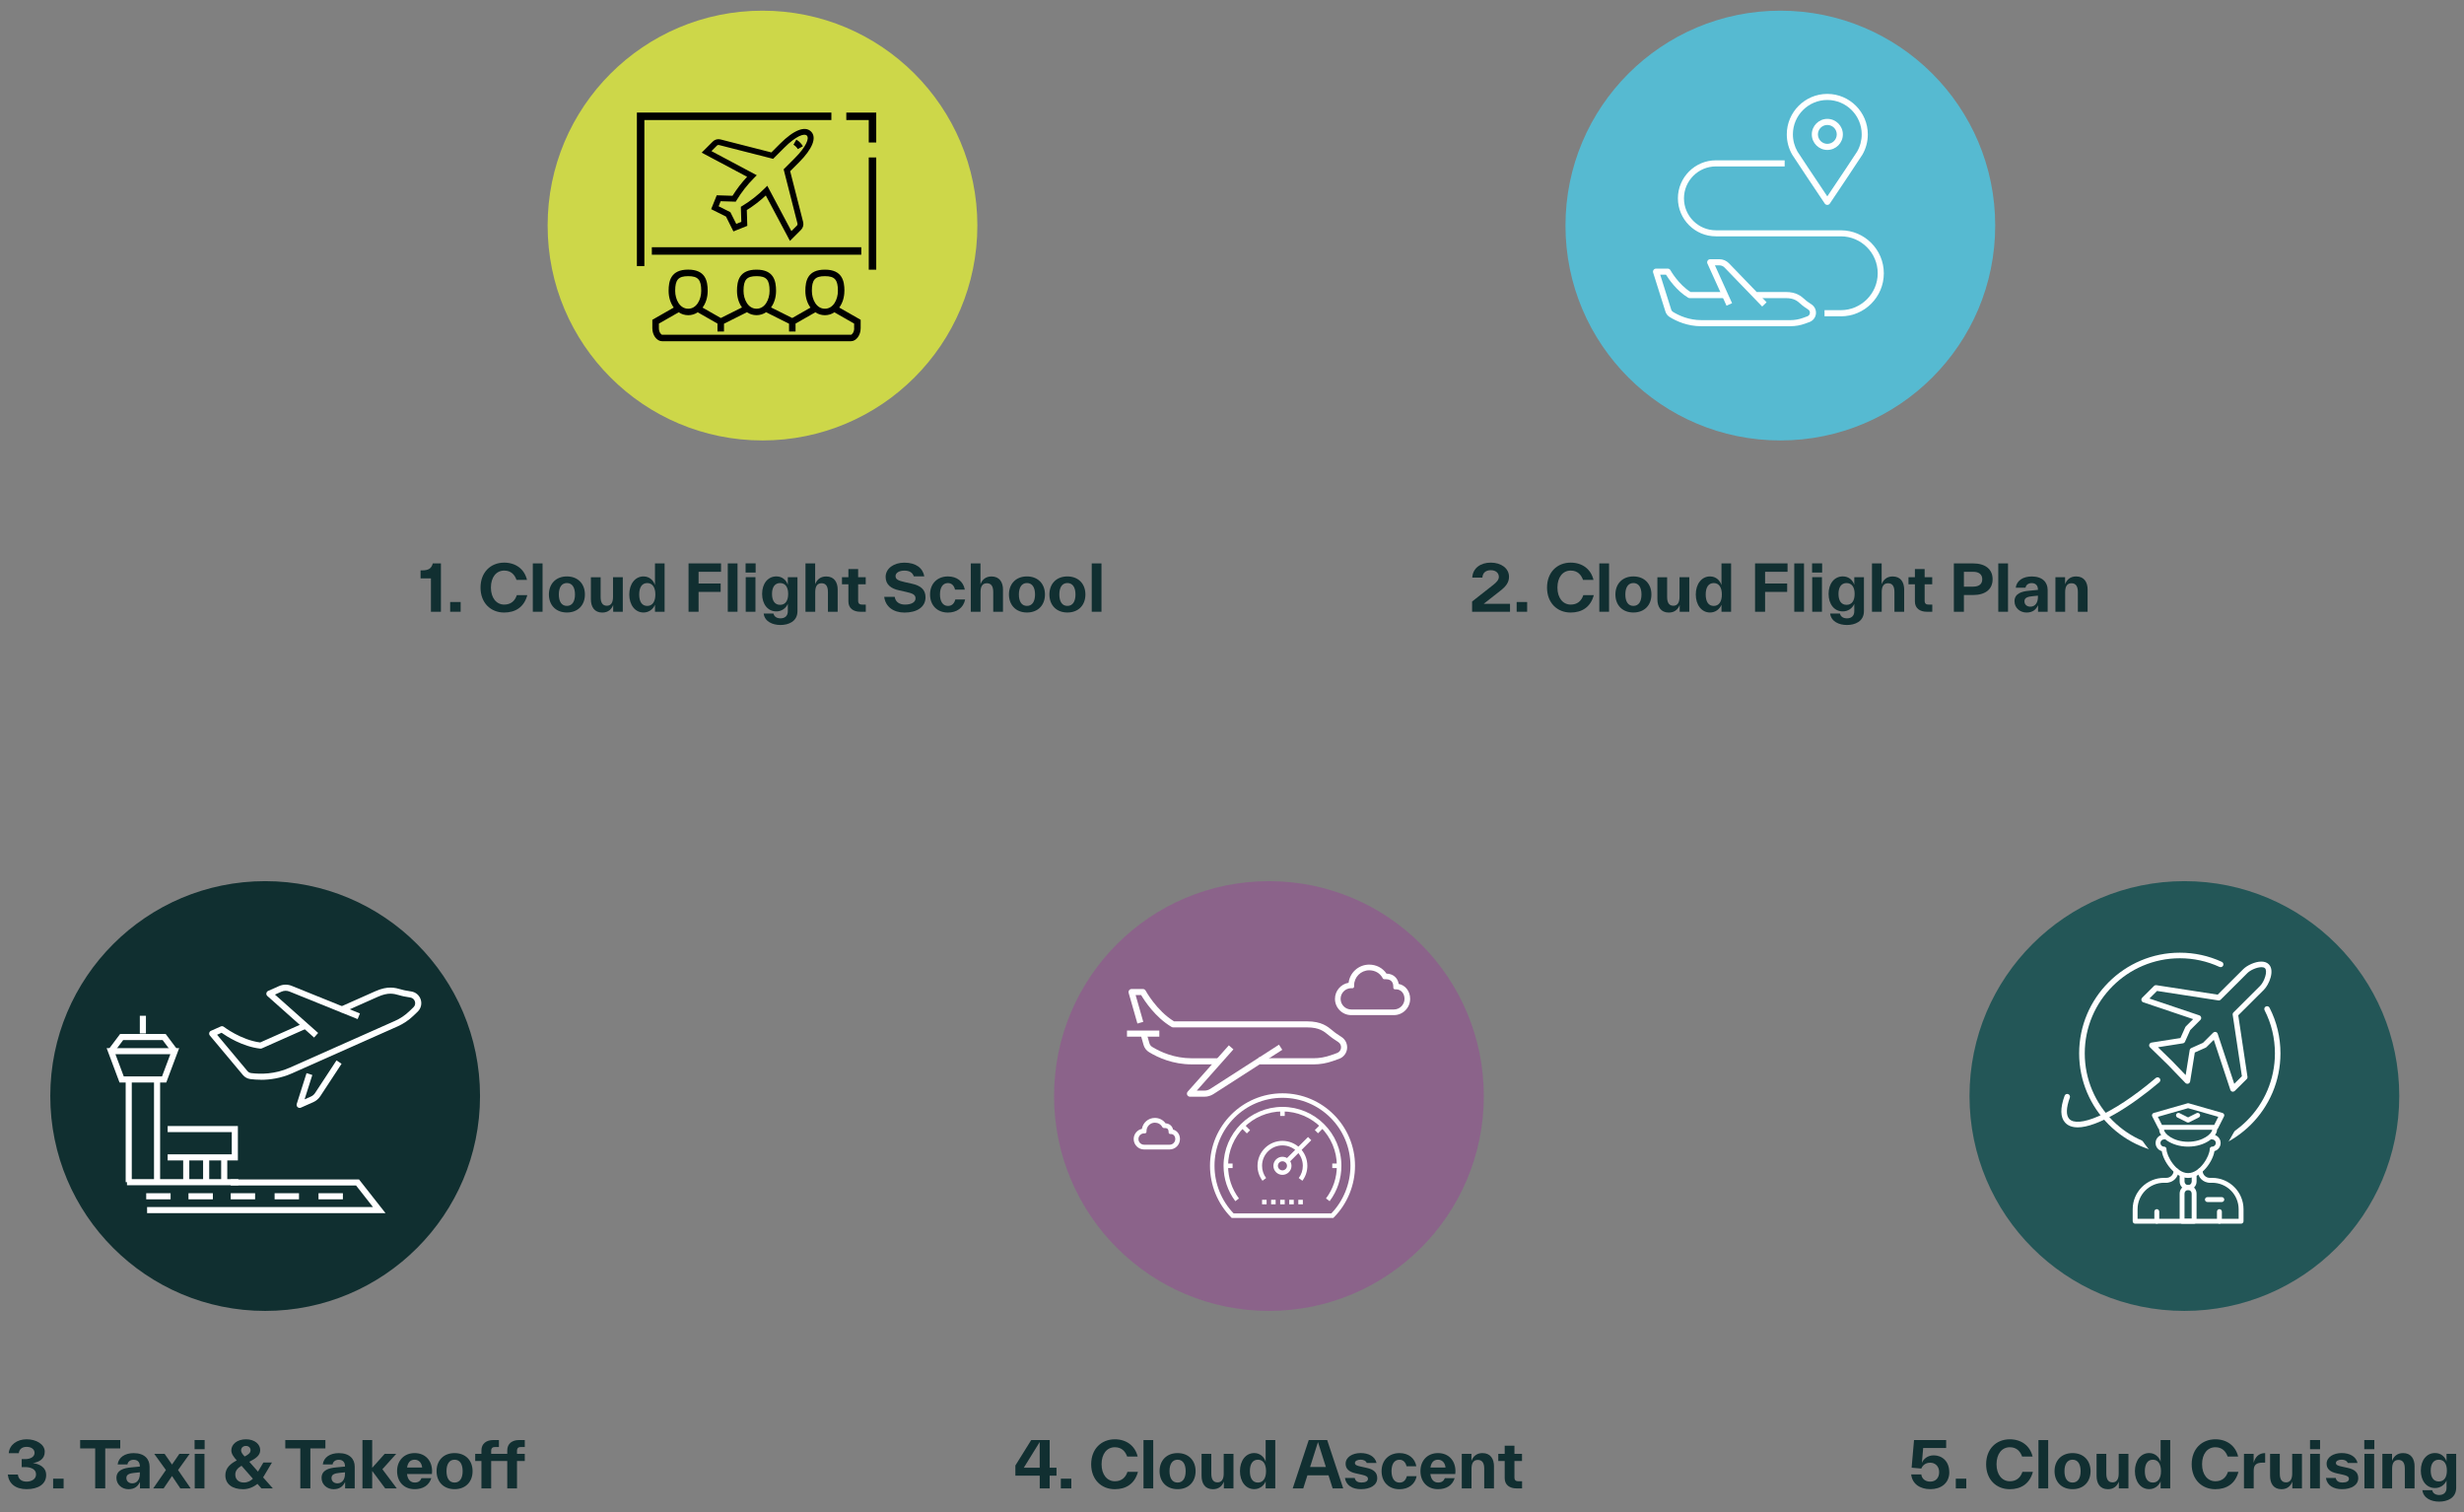 <?xml version="1.0" encoding="UTF-8"?><svg id="Layer_1" xmlns="http://www.w3.org/2000/svg" viewBox="0 0 787 483"><rect x="0" y="0" width="787" height="483" fill="#808080" stroke="none"/><defs><style>.cls-1,.cls-2,.cls-3,.cls-4,.cls-5,.cls-6,.cls-7,.cls-8{stroke-width:0px;}.cls-2{fill:#235657;}.cls-3{fill:#8b638a;}.cls-4{fill:#56bad1;}.cls-5{fill:#fff;}.cls-6{fill:#102f30;}.cls-7{fill:#112f31;}.cls-8{fill:#cdd749;}</style></defs><path class="cls-7" d="m622.61,470.16c0,3.6-2.72,5.45-6.06,5.45s-5.81-1.73-6.12-4.71h3.23c.16,1.34,1.22,2.3,2.85,2.3s2.85-1.06,2.85-3.03-1.36-3.01-2.85-3.01c-1.38,0-2.38.73-2.85,1.87l-3.09-.28.77-8.82h10.26v2.54h-7.34l-.41,4.74c.49-1.22,1.81-2.4,3.78-2.4,2.62,0,4.96,1.85,4.96,5.36Z"/><path class="cls-7" d="m624.68,475.37v-3.11h3.35v3.11h-3.35Z"/><path class="cls-7" d="m634.37,467.65c0-4.9,3.25-7.97,7.56-7.97,3.66,0,6.46,2.05,7.28,5.51h-3.35c-.59-1.67-1.77-2.97-3.92-2.97-2.56,0-4.25,2.13-4.25,5.43s1.75,5.43,4.25,5.43c2.03,0,3.39-1.08,4.02-3.01h3.35c-1.02,3.82-3.8,5.55-7.4,5.55-4.27,0-7.54-3.05-7.54-7.97Z"/><path class="cls-7" d="m651.08,475.37v-15.44h3.11v15.44h-3.11Z"/><path class="cls-7" d="m656.22,469.86c0-3.39,2.21-5.77,5.75-5.77s5.75,2.38,5.75,5.77-2.21,5.75-5.75,5.75-5.75-2.38-5.75-5.75Zm8.33,0c0-2.26-.89-3.66-2.58-3.66s-2.58,1.4-2.58,3.66.89,3.64,2.58,3.64,2.58-1.4,2.58-3.64Z"/><path class="cls-7" d="m676.71,464.33h3.11v11.04h-3.07v-2.17c-.51,1.32-1.54,2.42-3.47,2.42-2.56,0-3.64-1.85-3.64-4.29v-6.99h3.11v6.32c0,1.91.71,2.78,1.99,2.78s1.97-.93,1.97-2.82v-6.28Z"/><path class="cls-7" d="m690.1,459.92h3.07v15.44h-3.07v-2.24c-.59,1.44-1.95,2.48-3.66,2.48-2.72,0-4.55-2.44-4.55-5.75s1.83-5.77,4.55-5.77c1.95,0,3.19,1.32,3.66,2.76v-6.93Zm.12,9.94c0-2.26-.91-3.66-2.6-3.66s-2.56,1.4-2.56,3.66.87,3.64,2.56,3.64,2.6-1.4,2.6-3.64Z"/><path class="cls-7" d="m700.02,467.65c0-4.9,3.25-7.97,7.56-7.97,3.66,0,6.46,2.05,7.28,5.51h-3.35c-.59-1.67-1.77-2.97-3.92-2.97-2.56,0-4.25,2.13-4.25,5.43s1.75,5.43,4.25,5.43c2.03,0,3.39-1.08,4.02-3.01h3.35c-1.02,3.82-3.8,5.55-7.4,5.55-4.27,0-7.54-3.05-7.54-7.97Z"/><path class="cls-7" d="m719.81,467.22c.43-1.73,1.54-3.13,3.68-3.13v3.05h-.79c-1.93,0-2.87.65-2.87,2.52v5.71h-3.11v-11.04h3.09v2.89Z"/><path class="cls-7" d="m732.13,464.33h3.11v11.04h-3.07v-2.17c-.51,1.32-1.54,2.42-3.47,2.42-2.56,0-3.64-1.85-3.64-4.29v-6.99h3.11v6.32c0,1.91.71,2.78,1.99,2.78s1.97-.93,1.97-2.82v-6.28Z"/><path class="cls-7" d="m737.82,462.85v-2.93h3.21v2.93h-3.21Zm.04,12.52v-11.04h3.11v11.04h-3.11Z"/><path class="cls-7" d="m742.9,472.03h3.13c.22,1.12,1.16,1.46,2.13,1.46,1.36,0,2.09-.45,2.09-1.16,0-.67-.45-1-1.95-1.34l-1.95-.43c-2.09-.45-3.23-1.42-3.23-3.07,0-2.09,2.15-3.41,4.8-3.41,2.5,0,4.59,1.04,5.08,3.17h-3.13c-.24-.69-1.04-1.06-1.93-1.06-1,0-1.85.37-1.85,1.06,0,.63.63.87,1.77,1.12l1.95.43c2.32.51,3.41,1.5,3.41,3.29,0,2.26-2.24,3.52-5.18,3.52-2.72,0-4.76-1.16-5.14-3.58Z"/><path class="cls-7" d="m755.15,462.85v-2.93h3.21v2.93h-3.21Zm.04,12.52v-11.04h3.11v11.04h-3.11Z"/><path class="cls-7" d="m771.21,468.38v6.99h-3.11v-6.32c0-1.91-.73-2.78-2.03-2.78s-2.03.87-2.03,2.82v6.28h-3.11v-11.04h3.09v2.26c.51-1.38,1.58-2.5,3.52-2.5,2.58,0,3.68,1.85,3.68,4.29Z"/><path class="cls-7" d="m781.41,464.33h3.09v10.83c0,3.33-2.87,4.43-5.43,4.43s-5.06-1.12-5.36-3.66h3.13c.22,1.04,1.14,1.54,2.24,1.54,1.32,0,2.34-.71,2.34-2.26v-2.36c-.61,1.38-1.95,2.4-3.66,2.4-2.72,0-4.55-2.28-4.55-5.59s1.85-5.59,4.55-5.59c1.95,0,3.17,1.24,3.66,2.68v-2.44Zm.12,5.34c0-2.17-.91-3.47-2.58-3.47s-2.58,1.3-2.58,3.47.89,3.48,2.58,3.48,2.58-1.3,2.58-3.48Z"/><circle class="cls-2" cx="697.69" cy="350.05" r="68.63"/><path class="cls-5" d="m696.23,368.57c-17.73,0-32.15-14.42-32.15-32.15s14.42-32.15,32.15-32.15c4.68,0,9.19.98,13.41,2.92.45.2.64.73.44,1.18-.2.45-.73.64-1.18.44-3.98-1.83-8.24-2.76-12.66-2.76-16.75,0-30.37,13.62-30.37,30.37s13.63,30.37,30.37,30.37,30.37-13.63,30.37-30.37c0-4.85-1.11-9.48-3.3-13.77-.22-.44-.05-.97.39-1.19.44-.23.97-.05,1.19.39,2.32,4.54,3.49,9.45,3.49,14.58,0,17.73-14.42,32.15-32.15,32.15Z"/><path class="cls-5" d="m663.58,360.05c-1.67,0-3.03-.47-3.98-1.51-1.55-1.71-1.61-4.6-.17-8.58.17-.46.68-.7,1.14-.53.46.17.7.68.53,1.14-1.18,3.27-1.25,5.62-.18,6.79,2.57,2.84,13.13-.78,27.63-13.07.37-.32.93-.27,1.25.1.32.37.27.93-.1,1.25-9.28,7.87-19.87,14.42-26.12,14.42Z"/><path class="cls-5" d="m713.22,348.68c-.07,0-.14,0-.21-.02-.3-.07-.54-.29-.64-.58l-5.29-15.98-2.34,2.33c-.08.08-.17.14-.26.18l-3.46,1.54-1.49,9.24c-.05.33-.29.61-.61.71-.32.1-.67.01-.91-.23l-5.53-5.73-5.78-5.64c-.24-.23-.33-.59-.22-.91.1-.32.38-.55.71-.61l9.24-1.45,1.54-3.44c.04-.1.11-.19.18-.27l2.34-2.33-15.93-5.37c-.29-.1-.51-.34-.58-.64s.02-.61.24-.83l3.77-3.75c.2-.2.49-.29.76-.25l19.58,3.02,8.2-8.17c1.16-1.15,3.68-2.39,5.73-2.39h.02c1,0,1.82.3,2.38.87,0,0,0,0,0,0,1.98,2.01.09,6.46-1.55,8.12l-8.21,8.17,2.94,19.62c.04.28-.05.56-.25.76l-3.78,3.75c-.17.17-.39.26-.63.26Zm-5.74-19.12c.07,0,.14,0,.21.02.3.07.54.29.64.59l5.29,15.98,2.44-2.42-2.94-19.62c-.04-.28.05-.56.25-.76l8.52-8.49c1.37-1.38,2.46-4.7,1.55-5.62-.28-.29-.83-.36-1.14-.34-1.53,0-3.59.98-4.48,1.87l-8.52,8.49c-.2.2-.48.29-.76.25l-19.58-3.02-2.43,2.42,15.93,5.37c.29.1.51.34.58.64.07.3-.02.61-.24.83l-3.24,3.23-1.67,3.73c-.12.27-.38.47-.67.51l-7.96,1.25,4.53,4.42,4.31,4.47,1.28-7.96c.05-.3.24-.55.51-.67l3.74-1.67,3.24-3.23c.17-.17.39-.26.63-.26Z"/><path class="cls-2" d="m690.69,370.81c-4.49-1.99-11.72-13.66-9.31-15.26,2.41-1.6,36.91-2.41,36.91-2.41l-8.38,14.83-19.23,2.84Z"/><path class="cls-5" d="m688.88,390.82c-.43,0-.78-.35-.78-.78v-3.08c0-.43.35-.78.78-.78s.78.35.78.78v3.08c0,.43-.35.78-.78.78Z"/><path class="cls-5" d="m708.88,390.82c-.43,0-.78-.35-.78-.78v-3.08c0-.43.35-.78.78-.78s.78.35.78.78v3.08c0,.43-.35.78-.78.78Z"/><path class="cls-5" d="m698.88,376.21c-4.32,0-7.94-5.31-8.41-8.56-1.14-.32-1.98-1.36-1.98-2.6,0-1.49,1.21-2.7,2.7-2.7.43,0,.78.35.78.78s-.35.78-.78.78c-.63,0-1.15.51-1.15,1.15s.51,1.15,1.15,1.15c.43,0,.78.35.78.78,0,2.17,3.07,7.68,6.91,7.68s6.91-5.52,6.91-7.68c0-.43.35-.78.78-.78.63,0,1.15-.51,1.15-1.15s-.51-1.15-1.15-1.15c-.43,0-.78-.35-.78-.78s.35-.78.78-.78c1.49,0,2.7,1.21,2.7,2.7,0,1.24-.84,2.28-1.98,2.6-.47,3.25-4.1,8.56-8.41,8.56Z"/><path class="cls-5" d="m698.88,380.05c-1.49,0-2.7-1.21-2.7-2.7v-1.92c0-.43.35-.78.78-.78s.78.35.78.78v1.92c0,.63.51,1.15,1.15,1.15s1.14-.51,1.14-1.15v-1.92c0-.43.35-.78.78-.78s.78.35.78.78v1.92c0,1.49-1.21,2.7-2.7,2.7Z"/><path class="cls-5" d="m700.8,390.82h-3.84c-.43,0-.78-.35-.78-.78v-8.84c0-1.49,1.21-2.7,2.7-2.7s2.7,1.21,2.7,2.7v8.84c0,.43-.35.78-.78.78Zm-3.07-1.55h2.29v-8.07c0-.63-.51-1.14-1.14-1.14s-1.15.51-1.15,1.14v8.07Z"/><path class="cls-5" d="m715.8,390.82h-33.84c-.43,0-.78-.35-.78-.78v-3.84c0-5.52,4.49-10.01,10.01-10.01h.77s0,0,0,0c.43,0,.78.35.78.78,0,.43-.35.78-.78.78h-.77c-4.66,0-8.45,3.79-8.45,8.45v3.07h32.28v-3.07c0-4.66-3.79-8.45-8.45-8.45h-.77c-.43,0-.78-.35-.78-.78s.35-.78.78-.78h.77c5.52,0,10.01,4.49,10.01,10.01v3.84c0,.43-.35.78-.78.78Z"/><path class="cls-5" d="m691.96,377.74c-.43,0-.78-.35-.78-.78s.35-.78.78-.78c1.27,0,2.3-1.03,2.3-2.3,0-.43.35-.78.78-.78s.78.35.78.78c0,2.12-1.73,3.85-3.85,3.85Z"/><path class="cls-5" d="m705.8,377.74c-2.12,0-3.85-1.73-3.85-3.85,0-.43.35-.78.78-.78s.78.35.78.78c0,1.27,1.03,2.3,2.3,2.3.43,0,.78.35.78.78s-.35.78-.78.78Z"/><path class="cls-5" d="m707.7,360.82h-17.63c-.29,0-.56-.16-.69-.42l-1.96-3.84c-.11-.21-.11-.45-.02-.66.09-.21.28-.37.5-.44l10.77-3.08c.14-.04.29-.04.43,0l10.77,3.08c.22.06.41.22.5.44.09.21.09.46-.02.66l-1.94,3.84c-.13.26-.4.43-.69.43Zm-17.16-1.55h16.68l1.3-2.58-9.65-2.76-9.65,2.76,1.31,2.58Z"/><path class="cls-5" d="m698.88,366.21c-5.55,0-9.24-3.25-9.24-5.39,0-.43.35-.78.78-.78s.78.35.78.78c0,1.17,2.9,3.84,7.68,3.84s7.68-2.67,7.68-3.84c0-.43.35-.78.78-.78s.78.35.78.78c0,2.15-3.68,5.39-9.24,5.39Z"/><path class="cls-5" d="m698.88,358.52c-.12,0-.24-.03-.35-.08l-3.08-1.54c-.38-.19-.54-.66-.35-1.04.19-.38.66-.54,1.04-.35l2.73,1.36,2.73-1.36c.38-.19.85-.04,1.04.35.19.38.04.85-.35,1.04l-3.08,1.54c-.11.05-.23.08-.35.08Z"/><path class="cls-5" d="m709.65,383.9h-4.61c-.43,0-.78-.35-.78-.78s.35-.78.78-.78h4.61c.43,0,.78.35.78.78s-.35.78-.78.78Z"/><path class="cls-7" d="m337.45,468.76v2.54h-2.19v4.06h-3.17v-4.06h-7.78v-3.25l5.06-8.13h5.89v8.84h2.19Zm-10.45,0h5.08v-8.21l-5.08,8.21Z"/><path class="cls-7" d="m338.83,475.37v-3.11h3.35v3.11h-3.35Z"/><path class="cls-7" d="m348.52,467.65c0-4.9,3.25-7.97,7.56-7.97,3.66,0,6.46,2.05,7.28,5.51h-3.35c-.59-1.67-1.77-2.97-3.92-2.97-2.56,0-4.25,2.13-4.25,5.43s1.75,5.43,4.25,5.43c2.03,0,3.39-1.08,4.02-3.01h3.35c-1.02,3.82-3.8,5.55-7.4,5.55-4.27,0-7.54-3.05-7.54-7.97Z"/><path class="cls-7" d="m365.23,475.37v-15.44h3.11v15.44h-3.11Z"/><path class="cls-7" d="m370.37,469.86c0-3.39,2.22-5.77,5.75-5.77s5.75,2.38,5.75,5.77-2.21,5.75-5.75,5.75-5.75-2.38-5.75-5.75Zm8.33,0c0-2.26-.89-3.66-2.58-3.66s-2.58,1.4-2.58,3.66.89,3.64,2.58,3.64,2.58-1.4,2.58-3.64Z"/><path class="cls-7" d="m390.86,464.33h3.11v11.04h-3.07v-2.17c-.51,1.32-1.54,2.42-3.48,2.42-2.56,0-3.64-1.85-3.64-4.29v-6.99h3.11v6.32c0,1.91.71,2.78,1.99,2.78s1.97-.93,1.97-2.82v-6.28Z"/><path class="cls-7" d="m404.25,459.92h3.07v15.44h-3.07v-2.24c-.59,1.44-1.95,2.48-3.66,2.48-2.72,0-4.55-2.44-4.55-5.75s1.83-5.77,4.55-5.77c1.95,0,3.19,1.32,3.66,2.76v-6.93Zm.12,9.94c0-2.26-.91-3.66-2.6-3.66s-2.56,1.4-2.56,3.66.87,3.64,2.56,3.64,2.6-1.4,2.6-3.64Z"/><path class="cls-7" d="m425.65,475.37l-1.32-4.17h-6.75l-1.32,4.17h-3.37l5.12-15.44h5.89l5.12,15.44h-3.37Zm-7.21-6.85h5.04l-2.52-7.95-2.52,7.95Z"/><path class="cls-7" d="m429.57,472.03h3.13c.22,1.12,1.16,1.46,2.13,1.46,1.36,0,2.09-.45,2.09-1.16,0-.67-.45-1-1.95-1.34l-1.95-.43c-2.09-.45-3.23-1.42-3.23-3.07,0-2.09,2.15-3.41,4.8-3.41,2.5,0,4.59,1.04,5.08,3.17h-3.13c-.24-.69-1.04-1.06-1.93-1.06-1,0-1.85.37-1.85,1.06,0,.63.63.87,1.77,1.12l1.95.43c2.32.51,3.41,1.5,3.41,3.29,0,2.26-2.24,3.52-5.18,3.52-2.72,0-4.76-1.16-5.14-3.58Z"/><path class="cls-7" d="m441.28,469.84c0-3.46,2.34-5.75,5.71-5.75,2.91,0,4.92,1.63,5.39,4.21h-3.13c-.26-1.16-.98-2.09-2.26-2.09-1.65,0-2.54,1.4-2.54,3.64s.93,3.66,2.54,3.66c1.28,0,2.01-.77,2.36-2.05h3.13c-.53,2.7-2.72,4.17-5.49,4.17-3.41,0-5.71-2.3-5.71-5.77Z"/><path class="cls-7" d="m464.81,470.77h-7.95c.22,1.85,1.18,2.72,2.46,2.72,1.2,0,1.79-.51,2.17-1.4h3.13c-.73,2.34-2.68,3.52-5.32,3.52-3.43,0-5.61-2.38-5.61-5.77s2.26-5.75,5.61-5.75,5.57,2.34,5.57,5.81c0,.26-.02.57-.06.87Zm-7.93-2.07h4.82c-.16-1.57-1.1-2.5-2.4-2.5s-2.15.77-2.42,2.5Z"/><path class="cls-7" d="m477.17,468.38v6.99h-3.11v-6.32c0-1.91-.73-2.78-2.03-2.78s-2.03.87-2.03,2.82v6.28h-3.11v-11.04h3.09v2.26c.51-1.38,1.58-2.5,3.52-2.5,2.58,0,3.68,1.85,3.68,4.29Z"/><path class="cls-7" d="m486.15,473.09v2.28h-1.75c-2.17,0-3.8-1.08-3.8-3.27v-5.49h-2.05v-2.28h2.05v-2.6h3.11v2.6h2.42v2.28h-2.42v5.24c0,.96.47,1.24,1.36,1.24h1.08Z"/><circle class="cls-3" cx="405.3" cy="350.05" r="68.63"/><path class="cls-5" d="m389.47,339.94h-8.85c-5.95,0-10.68-2.12-13.61-3.9-.86-.52-1.48-1.34-1.75-2.29l-.96-3.37,1.87-.54.96,3.37c.14.48.46.9.89,1.16,2.71,1.65,7.1,3.62,12.6,3.62h8.85v1.95Z"/><path class="cls-5" d="m419.49,339.94h-16.74c-.13,0-.26-.03-.37-.08l-1.01-.42.75-1.8.83.34h16.54c1.92,0,3.81-.33,5.62-.97l1.91-.68c.72-.26,1.2-.86,1.3-1.62.09-.76-.23-1.47-.87-1.89l-1.75-1.17c-.48-.33-.92-.69-1.35-1.04-1.47-1.22-2.99-2.48-6.87-2.48h-42.77c-.17,0-.34-.05-.49-.13-5.27-3.1-8.74-8.5-9.74-10.19h-1.76l2.44,8.55-1.87.54-2.8-9.79c-.08-.29-.02-.61.16-.85s.47-.39.78-.39h3.62c.36,0,.69.2.86.51.03.07,3.51,6.43,9.08,9.82h42.5c4.58,0,6.54,1.62,8.11,2.93.39.33.78.65,1.19.93l1.74,1.16c1.24.83,1.9,2.27,1.72,3.75-.18,1.48-1.17,2.71-2.57,3.21l-1.91.68c-2.02.72-4.13,1.09-6.28,1.09Z"/><path class="cls-5" d="m384.68,350.27h-4.6c-.38,0-.73-.22-.89-.57-.16-.35-.09-.76.16-1.05l13.14-14.79,1.46,1.29-11.7,13.17h2.43c.66,0,1.31-.19,1.87-.55l21.96-14.12,1.05,1.64-21.96,14.12c-.87.56-1.88.86-2.92.86Z"/><rect class="cls-5" x="359.96" y="329.14" width="10.33" height="1.95"/><path class="cls-5" d="m409.61,370.89c-.8,0-1.45.65-1.45,1.45s.65,1.45,1.45,1.45,1.45-.65,1.45-1.45-.65-1.45-1.45-1.45m0,4.34c-1.6,0-2.89-1.3-2.89-2.89s1.3-2.89,2.89-2.89,2.89,1.3,2.89,2.89-1.3,2.89-2.89,2.89"/><path class="cls-5" d="m394,387.53h31.23c3.88-4.02,6.1-9.54,6.1-15.2,0-11.97-9.74-21.71-21.71-21.71s-21.71,9.74-21.71,21.71c0,5.66,2.22,11.18,6.1,15.2m31.84,1.45h-32.45l-.21-.21c-4.27-4.3-6.72-10.29-6.72-16.43,0-12.77,10.39-23.16,23.16-23.16s23.16,10.39,23.16,23.16c0,6.14-2.45,12.13-6.72,16.43l-.21.21Z"/><path class="cls-5" d="m394.56,383.63c-2.46-3.28-3.76-7.18-3.76-11.29,0-10.38,8.44-18.82,18.82-18.82s18.82,8.44,18.82,18.82c0,4.11-1.3,8.01-3.76,11.29l-1.16-.87c2.27-3.02,3.47-6.63,3.47-10.42,0-9.58-7.79-17.37-17.37-17.37s-17.37,7.79-17.37,17.37c0,3.8,1.2,7.4,3.47,10.42l-1.16.87Z"/><rect class="cls-5" x="408.89" y="383.19" width="1.45" height="1.45"/><rect class="cls-5" x="405.99" y="383.19" width="1.45" height="1.45"/><rect class="cls-5" x="411.78" y="383.19" width="1.45" height="1.45"/><rect class="cls-5" x="414.68" y="383.19" width="1.45" height="1.45"/><rect class="cls-5" x="403.1" y="383.19" width="1.45" height="1.45"/><rect class="cls-5" x="391.52" y="371.61" width="2.17" height="1.45"/><rect class="cls-5" x="408.89" y="354.24" width="1.45" height="2.17"/><rect class="cls-5" x="425.53" y="371.61" width="2.17" height="1.45"/><rect class="cls-5" x="396.95" y="358.86" width="1.45" height="3.07" transform="translate(-138.36 386.75) rotate(-45)"/><rect class="cls-5" x="420.02" y="359.67" width="3.07" height="1.45" transform="translate(-131.34 403.98) rotate(-45.04)"/><rect class="cls-5" x="409.56" y="366.55" width="10.24" height="1.45" transform="translate(-138.24 400.79) rotate(-45)"/><path class="cls-5" d="m403.24,377.11c-1.04-1.39-1.59-3.04-1.59-4.78,0-4.39,3.57-7.96,7.96-7.96s7.96,3.57,7.96,7.96c0,1.74-.55,3.39-1.59,4.78l-1.16-.87c.85-1.13,1.3-2.49,1.3-3.91,0-3.59-2.92-6.51-6.51-6.51s-6.51,2.92-6.51,6.51c0,1.42.45,2.78,1.3,3.91l-1.16.87Z"/><path class="cls-5" d="m445.2,324.21h-13.61c-2.87,0-5.2-2.33-5.2-5.2,0-2.55,1.88-4.72,4.35-5.13.41-3.29,3.22-5.8,6.58-5.8,2.28,0,4.32,1.07,5.52,2.87,2.1.06,3.59,1.32,3.91,3.3,2.14.4,3.65,2.34,3.65,4.76,0,2.87-2.33,5.2-5.2,5.2Zm-13.61-8.6c-1.87,0-3.4,1.52-3.4,3.4s1.52,3.4,3.4,3.4h13.61c1.87,0,3.4-1.52,3.4-3.4,0-1.73-1.15-3.04-2.68-3.04h-.36c-.3,0-.54-.24-.54-.54v-.36c0-.7-.23-2.32-2.32-2.32h-.57c-.2,0-.38-.11-.47-.28l-.1-.18c-.83-1.51-2.41-2.4-4.23-2.4-2.66,0-4.83,2.17-4.83,4.83v.36c0,.3-.24.54-.54.54h-.36Z"/><path class="cls-5" d="m373.57,367.12h-8.14c-1.83,0-3.33-1.49-3.33-3.33,0-1.58,1.12-2.93,2.62-3.25.33-2,2.06-3.5,4.13-3.5,1.4,0,2.66.64,3.42,1.72,1.28.1,2.16.85,2.4,2,1.3.32,2.21,1.53,2.21,3.03,0,1.83-1.49,3.33-3.33,3.33Zm-8.14-5.14c-1,0-1.81.81-1.81,1.81s.81,1.81,1.81,1.81h8.14c1,0,1.81-.81,1.81-1.81,0-.93-.58-1.6-1.38-1.6h-.21c-.3,0-.54-.24-.54-.54v-.21c0-.44-.15-1.17-1.17-1.17h-.34c-.2,0-.38-.11-.48-.28-.52-.94-1.39-1.43-2.4-1.43-1.47,0-2.67,1.2-2.67,2.67v.21c0,.3-.24.54-.54.54h-.21Z"/><path class="cls-7" d="m14.75,471.06c0,3.01-2.62,4.55-6.24,4.55s-5.71-1.83-6.02-4.67h3.23c.12,1.34,1.04,2.26,2.78,2.26,1.38,0,3.01-.67,3.01-2.32s-1.61-2.32-3.54-2.32h-1.04v-2.54h1.04c2.01,0,3.07-.89,3.07-2.01s-1.02-1.91-2.54-1.91-2.38.83-2.5,2.03h-3.21c.22-2.7,2.66-4.45,5.71-4.45s5.79,1.57,5.79,3.98-1.89,3.29-3.78,3.64c1.87.2,4.23,1.2,4.23,3.76Z"/><path class="cls-7" d="m16.97,475.37v-3.11h3.35v3.11h-3.35Z"/><path class="cls-7" d="m38.41,459.92v2.68h-4.8v12.76h-3.21v-12.76h-4.8v-2.68h12.8Z"/><path class="cls-7" d="m47.78,468.42v6.95h-3.07v-2.07c-.63,1.32-1.63,2.32-3.68,2.32s-3.84-1.46-3.84-3.6c0-2.52,2.4-3.15,4.57-3.35l2.91-.28v-.18c0-1.12-.65-1.99-1.97-1.99-1.22,0-1.87.71-1.99,1.48h-3.13c.28-2.26,2.32-3.6,5.12-3.6,3.43,0,5.08,1.85,5.08,4.33Zm-3.11,2.26v-.45l-1.77.18c-1.26.14-2.54.37-2.54,1.61,0,1.08.83,1.73,1.89,1.73,1.59,0,2.42-1.34,2.42-3.07Z"/><path class="cls-7" d="m60.91,475.37h-3.31l-2.66-3.96-2.68,3.96h-3.33l4.06-5.87-3.72-5.16h3.31l2.36,3.41,2.34-3.41h3.29l-3.7,5.16,4.04,5.87Z"/><path class="cls-7" d="m62.15,462.85v-2.93h3.21v2.93h-3.21Zm.04,12.52v-11.04h3.11v11.04h-3.11Z"/><path class="cls-7" d="m87.16,475.37h-3.66l-1.28-1.46c-1.3,1.08-2.87,1.71-4.59,1.71-3.35,0-5.65-1.56-5.65-4.45,0-2.34,1.63-3.7,3.64-4.74-1.08-1.24-1.73-2.09-1.73-3.25,0-1.87,1.83-3.5,4.67-3.5s4.55,1.63,4.55,3.45c0,1.63-1.3,2.64-3.39,3.68l-.1.04,2.78,3.15,1.73-2.91h2.74l-2.54,4.27c-.1.16-.2.32-.3.47l3.13,3.54Zm-6.38-3.09l-3.64-4.15c-1.28.77-1.99,1.59-1.99,2.82,0,1.61,1.14,2.54,2.72,2.54,1.22,0,2.17-.51,2.91-1.22Zm-3.78-9.06c0,.65.45,1.18,1.1,1.91l.04.04c1.12-.57,1.89-1.12,1.89-1.99s-.67-1.38-1.48-1.38-1.54.49-1.54,1.42Z"/><path class="cls-7" d="m103.93,459.92v2.68h-4.8v12.76h-3.21v-12.76h-4.8v-2.68h12.8Z"/><path class="cls-7" d="m113.3,468.42v6.95h-3.07v-2.07c-.63,1.32-1.63,2.32-3.68,2.32s-3.84-1.46-3.84-3.6c0-2.52,2.4-3.15,4.57-3.35l2.91-.28v-.18c0-1.12-.65-1.99-1.97-1.99-1.22,0-1.87.71-1.99,1.48h-3.13c.28-2.26,2.32-3.6,5.12-3.6,3.43,0,5.08,1.85,5.08,4.33Zm-3.11,2.26v-.45l-1.77.18c-1.26.14-2.54.37-2.54,1.61,0,1.08.83,1.73,1.89,1.73,1.59,0,2.42-1.34,2.42-3.07Z"/><path class="cls-7" d="m126.75,475.37h-3.72l-4.15-5.59v5.59h-3.11v-15.44h3.11v8.86l3.98-4.45h3.68l-4.41,4.9,4.61,6.14Z"/><path class="cls-7" d="m137.95,470.77h-7.95c.22,1.85,1.18,2.72,2.46,2.72,1.2,0,1.79-.51,2.17-1.4h3.13c-.73,2.34-2.68,3.52-5.32,3.52-3.43,0-5.61-2.38-5.61-5.77s2.26-5.75,5.61-5.75,5.57,2.34,5.57,5.81c0,.26-.02.57-.06.87Zm-7.93-2.07h4.82c-.16-1.57-1.1-2.5-2.4-2.5s-2.15.77-2.42,2.5Z"/><path class="cls-7" d="m139.44,469.86c0-3.39,2.21-5.77,5.75-5.77s5.75,2.38,5.75,5.77-2.21,5.75-5.75,5.75-5.75-2.38-5.75-5.75Zm8.33,0c0-2.26-.89-3.66-2.58-3.66s-2.58,1.4-2.58,3.66.89,3.64,2.58,3.64,2.58-1.4,2.58-3.64Z"/><path class="cls-7" d="m166.49,462.14c-.89,0-1.36.28-1.36,1.28v.91h2.48v2.28h-2.48v8.76h-3.11v-8.76h-5.14v8.76h-3.11v-8.76h-1.99v-2.28h1.99v-1.1c0-2.21,1.63-3.31,3.8-3.31h1.79v2.22h-1.1c-.91,0-1.38.28-1.38,1.28v.91h5.14v-1.1c0-2.21,1.61-3.31,3.8-3.31h1.79v2.22h-1.12Z"/><circle class="cls-6" cx="84.69" cy="350.05" r="68.63"/><rect class="cls-5" x="73.69" y="381.09" width="7.79" height="1.95"/><rect class="cls-5" x="60.2" y="381.09" width="7.79" height="1.95"/><rect class="cls-5" x="46.7" y="381.09" width="7.79" height="1.95"/><rect class="cls-5" x="87.71" y="381.09" width="7.79" height="1.95"/><rect class="cls-5" x="101.73" y="381.09" width="7.79" height="1.95"/><polygon class="cls-5" points="123.13 387.45 46.98 387.45 46.98 385.5 119.12 385.5 113.73 378.63 73.69 378.63 73.69 376.69 114.67 376.69 123.13 387.45"/><path class="cls-5" d="m83.33,344.85c-1.24,0-2.37-.09-3.34-.21-.96-.12-1.82-.59-2.43-1.33l-10.53-12.58c-.2-.23-.27-.55-.2-.84.07-.3.27-.55.55-.67l3.13-1.39c.33-.15.71-.1.99.12.05.04,5.5,4.2,11.6,4.99l13.81-6.14.79,1.78-14.06,6.25c-.16.07-.34.1-.51.08-5.74-.65-10.81-3.97-12.36-5.07l-1.43.64,9.7,11.6c.3.36.72.58,1.19.64,2.98.38,7.53.4,12.28-1.71l33.67-14.97c1.66-.74,3.17-1.75,4.48-3l1.39-1.33c.51-.48.69-1.18.48-1.85-.21-.68-.74-1.15-1.44-1.27l-1.96-.34c-.53-.09-1.05-.24-1.58-.39-1.81-.51-3.52-.99-6.87.5l-11.49,5.11-.79-1.78,11.49-5.11c3.99-1.78,6.32-1.12,8.19-.59.47.13.92.26,1.39.34l1.96.34c1.42.24,2.55,1.25,2.97,2.62.42,1.37.03,2.84-1,3.83l-1.39,1.33c-1.48,1.41-3.17,2.54-5.03,3.37l-33.67,14.97c-3.61,1.6-7.1,2.08-9.98,2.08Z"/><path class="cls-5" d="m95.71,353.85c-.23,0-.47-.08-.65-.25-.29-.26-.39-.66-.28-1.02l3.13-9.84,1.85.59-2.48,7.78,2.01-.89c.57-.25,1.05-.66,1.38-1.18l6.8-10.36,1.63,1.07-6.8,10.36c-.55.83-1.31,1.48-2.22,1.89l-3.99,1.77c-.13.06-.26.08-.4.08Z"/><path class="cls-5" d="m100.31,331.37l-14.92-13.27c-.25-.22-.37-.55-.31-.88s.26-.61.57-.74l3.48-1.55c1.27-.57,2.74-.59,4.04-.07l21.79,8.81-.73,1.81-21.79-8.81c-.81-.33-1.72-.31-2.52.04l-2.1.94,13.79,12.26-1.29,1.46Z"/><polygon class="cls-5" points="55.04 336.31 51.94 332.18 39.34 332.18 36.24 336.31 34.68 335.14 38.37 330.23 52.91 330.23 56.59 335.14 55.04 336.31"/><rect class="cls-5" x="40.14" y="344.77" width="1.95" height="32.79"/><rect class="cls-5" x="49.19" y="344.77" width="1.95" height="32.79"/><rect class="cls-5" x="64.87" y="369.65" width="1.95" height="7.91"/><rect class="cls-5" x="58.51" y="369.65" width="1.95" height="7.91"/><rect class="cls-5" x="44.66" y="324.42" width="1.95" height="5.65"/><rect class="cls-5" x="40.56" y="376.59" width="35.57" height="1.95"/><rect class="cls-5" x="70.64" y="369.65" width="1.95" height="7.91"/><path class="cls-5" d="m53.1,345.74h-14.92l-4.12-10.99h23.16l-4.12,10.99Zm-13.57-1.95h12.22l2.66-7.1h-17.54l2.66,7.1Z"/><polygon class="cls-5" points="75.98 370.62 53.55 370.62 53.55 368.67 74.03 368.67 74.03 361.57 53.55 361.57 53.55 359.63 75.98 359.63 75.98 370.62"/><path class="cls-7" d="m473.89,192.84h8.41v2.54h-12.11v-3.27l6.83-5.37c1-.81,1.71-1.56,1.71-2.5,0-1.22-.96-2.13-2.56-2.13s-2.6.81-2.7,2.36h-3.23c.16-3.01,2.64-4.78,5.93-4.78s5.81,1.83,5.81,4.49c0,1.81-.96,3.09-2.74,4.47l-5.34,4.19Z"/><path class="cls-7" d="m484.42,195.38v-3.11h3.35v3.11h-3.35Z"/><path class="cls-7" d="m494.12,187.66c0-4.9,3.25-7.97,7.56-7.97,3.66,0,6.46,2.05,7.28,5.51h-3.35c-.59-1.67-1.77-2.97-3.92-2.97-2.56,0-4.25,2.13-4.25,5.43s1.75,5.43,4.25,5.43c2.03,0,3.39-1.08,4.02-3.01h3.35c-1.02,3.82-3.8,5.55-7.4,5.55-4.27,0-7.54-3.05-7.54-7.97Z"/><path class="cls-7" d="m510.82,195.38v-15.44h3.11v15.44h-3.11Z"/><path class="cls-7" d="m515.96,189.87c0-3.39,2.22-5.77,5.75-5.77s5.75,2.38,5.75,5.77-2.21,5.75-5.75,5.75-5.75-2.38-5.75-5.75Zm8.33,0c0-2.26-.89-3.66-2.58-3.66s-2.58,1.4-2.58,3.66.89,3.64,2.58,3.64,2.58-1.4,2.58-3.64Z"/><path class="cls-7" d="m536.45,184.35h3.11v11.04h-3.07v-2.17c-.51,1.32-1.54,2.42-3.48,2.42-2.56,0-3.64-1.85-3.64-4.29v-6.99h3.11v6.32c0,1.91.71,2.78,1.99,2.78s1.97-.93,1.97-2.82v-6.28Z"/><path class="cls-7" d="m549.84,179.94h3.07v15.44h-3.07v-2.24c-.59,1.44-1.95,2.48-3.66,2.48-2.72,0-4.55-2.44-4.55-5.75s1.83-5.77,4.55-5.77c1.95,0,3.19,1.32,3.66,2.76v-6.93Zm.12,9.94c0-2.26-.91-3.66-2.6-3.66s-2.56,1.4-2.56,3.66.87,3.64,2.56,3.64,2.6-1.4,2.6-3.64Z"/><path class="cls-7" d="m570.94,182.62h-7.17v3.74h7.05v2.68h-7.05v6.34h-3.21v-15.44h10.38v2.68Z"/><path class="cls-7" d="m573.09,195.38v-15.44h3.11v15.44h-3.11Z"/><path class="cls-7" d="m578.78,182.86v-2.93h3.21v2.93h-3.21Zm.04,12.52v-11.04h3.11v11.04h-3.11Z"/><path class="cls-7" d="m592.25,184.35h3.09v10.83c0,3.33-2.87,4.43-5.43,4.43s-5.06-1.12-5.36-3.66h3.13c.22,1.04,1.14,1.54,2.24,1.54,1.32,0,2.34-.71,2.34-2.26v-2.36c-.61,1.38-1.95,2.4-3.66,2.4-2.72,0-4.55-2.28-4.55-5.59s1.85-5.59,4.55-5.59c1.95,0,3.17,1.24,3.66,2.68v-2.44Zm.12,5.34c0-2.17-.91-3.47-2.58-3.47s-2.58,1.3-2.58,3.47.89,3.48,2.58,3.48,2.58-1.3,2.58-3.48Z"/><path class="cls-7" d="m608.19,188.39v6.99h-3.11v-6.32c0-1.91-.73-2.78-2.03-2.78s-2.03.87-2.03,2.82v6.28h-3.11v-15.44h3.09v6.67c.51-1.38,1.58-2.5,3.52-2.5,2.58,0,3.68,1.85,3.68,4.29Z"/><path class="cls-7" d="m617.17,193.1v2.28h-1.75c-2.17,0-3.8-1.08-3.8-3.27v-5.49h-2.05v-2.28h2.05v-2.6h3.11v2.6h2.42v2.28h-2.42v5.24c0,.96.47,1.24,1.36,1.24h1.08Z"/><path class="cls-7" d="m630.16,179.94c4.02,0,6.28,1.89,6.28,5.06s-2.26,5.04-6.28,5.04h-2.89v5.34h-3.21v-15.44h6.1Zm.06,7.42c1.89,0,2.91-.83,2.91-2.36s-1.02-2.38-2.91-2.38h-2.95v4.74h2.95Z"/><path class="cls-7" d="m638.25,195.38v-15.44h3.11v15.44h-3.11Z"/><path class="cls-7" d="m654.02,188.43v6.95h-3.07v-2.07c-.63,1.32-1.63,2.32-3.68,2.32s-3.84-1.46-3.84-3.6c0-2.52,2.4-3.15,4.57-3.35l2.91-.28v-.18c0-1.12-.65-1.99-1.97-1.99-1.22,0-1.87.71-1.99,1.48h-3.13c.28-2.26,2.32-3.6,5.12-3.6,3.43,0,5.08,1.85,5.08,4.33Zm-3.11,2.26v-.45l-1.77.18c-1.26.14-2.54.37-2.54,1.61,0,1.08.83,1.73,1.89,1.73,1.59,0,2.42-1.34,2.42-3.07Z"/><path class="cls-7" d="m666.78,188.39v6.99h-3.11v-6.32c0-1.91-.73-2.78-2.03-2.78s-2.03.87-2.03,2.82v6.28h-3.11v-11.04h3.09v2.26c.51-1.38,1.58-2.5,3.52-2.5,2.58,0,3.68,1.85,3.68,4.29Z"/><circle class="cls-4" cx="568.64" cy="72.04" r="68.63"/><path class="cls-5" d="m587.95,101.01h-5.2v-1.95h5.2c6.5,0,11.79-5.29,11.79-11.79s-5.29-11.79-11.79-11.79h-39.89c-6.7,0-12.14-5.45-12.14-12.14s5.45-12.14,12.14-12.14h21.96v1.95h-21.96c-5.62,0-10.2,4.57-10.2,10.2s4.57,10.2,10.2,10.2h39.89c7.58,0,13.74,6.16,13.74,13.74s-6.16,13.74-13.74,13.74Z"/><path class="cls-5" d="m583.64,65.44c-.32,0-.63-.16-.81-.43-1.01-1.51-9.89-14.73-10.4-15.61-1.13-1.96-1.73-4.2-1.73-6.47,0-7.14,5.81-12.94,12.94-12.94s12.94,5.81,12.94,12.94c0,2.28-.6,4.51-1.73,6.47-.51.88-9.39,14.11-10.4,15.61-.18.27-.48.43-.81.43Zm0-33.51c-6.06,0-10.99,4.93-10.99,10.99,0,1.93.51,3.83,1.47,5.5.34.58,5.61,8.46,9.52,14.3,3.92-5.84,9.19-13.72,9.52-14.3.96-1.66,1.47-3.56,1.47-5.5,0-6.06-4.93-10.99-10.99-10.99Z"/><path class="cls-5" d="m583.65,47.89c-2.74,0-4.96-2.23-4.96-4.96s2.23-4.96,4.96-4.96,4.96,2.23,4.96,4.96-2.23,4.96-4.96,4.96Zm0-7.98c-1.66,0-3.01,1.35-3.01,3.01s1.35,3.02,3.01,3.02,3.01-1.35,3.01-3.02-1.35-3.01-3.01-3.01Z"/><path class="cls-5" d="m571.84,104.19h-28.45c-4.42,0-7.93-1.6-10.1-2.94-.68-.42-1.18-1.08-1.39-1.85l-3.89-12.34c-.09-.3-.04-.62.14-.87.18-.25.47-.4.79-.4h3.74c.35,0,.68.19.85.5.02.05,2.53,4.5,6.43,6.97h10.66v1.95h-10.94c-.18,0-.35-.05-.5-.14-3.7-2.24-6.23-5.98-7.06-7.34h-1.85l3.5,11.11c.09.33.29.58.55.75,1.96,1.21,5.12,2.65,9.08,2.65h28.45c1.38,0,2.73-.24,4.02-.71l1.4-.51c.44-.16.74-.53.8-1,.06-.47-.14-.9-.53-1.16l-1.29-.88c-.4-.28-.76-.59-1.11-.9-1.08-.96-2.1-1.87-4.76-1.87h-9.29v-1.95h9.29c3.4,0,4.87,1.31,6.06,2.36.3.27.59.53.91.75l1.28.87c.99.67,1.52,1.83,1.37,3.02-.15,1.19-.94,2.18-2.06,2.59l-1.4.51c-1.5.55-3.08.82-4.68.82Z"/><path class="cls-5" d="m562.85,97.91l-12.04-12.47c-.42-.44-1.02-.69-1.63-.69h-1.43l5.47,12.08-1.77.8-6.1-13.46c-.14-.3-.11-.65.07-.93.18-.28.49-.45.82-.45h2.94c1.14,0,2.24.47,3.03,1.28l12.04,12.47-1.4,1.35Z"/><path class="cls-7" d="m138.23,179.94h2.6v15.44h-3.19v-10.65h-3.31v-2.56h.49c2.11,0,2.89-.67,3.31-1.89l.1-.35Z"/><path class="cls-7" d="m143.78,195.38v-3.11h3.35v3.11h-3.35Z"/><path class="cls-7" d="m153.48,187.66c0-4.9,3.25-7.97,7.56-7.97,3.66,0,6.46,2.05,7.28,5.51h-3.35c-.59-1.67-1.77-2.97-3.92-2.97-2.56,0-4.25,2.13-4.25,5.43s1.75,5.43,4.25,5.43c2.03,0,3.39-1.08,4.02-3.01h3.35c-1.02,3.82-3.8,5.55-7.4,5.55-4.27,0-7.54-3.05-7.54-7.97Z"/><path class="cls-7" d="m170.18,195.38v-15.44h3.11v15.44h-3.11Z"/><path class="cls-7" d="m175.32,189.87c0-3.39,2.22-5.77,5.75-5.77s5.75,2.38,5.75,5.77-2.21,5.75-5.75,5.75-5.75-2.38-5.75-5.75Zm8.33,0c0-2.26-.89-3.66-2.58-3.66s-2.58,1.4-2.58,3.66.89,3.64,2.58,3.64,2.58-1.4,2.58-3.64Z"/><path class="cls-7" d="m195.81,184.35h3.11v11.04h-3.07v-2.17c-.51,1.32-1.54,2.42-3.48,2.42-2.56,0-3.64-1.85-3.64-4.29v-6.99h3.11v6.32c0,1.91.71,2.78,1.99,2.78s1.97-.93,1.97-2.82v-6.28Z"/><path class="cls-7" d="m209.2,179.94h3.07v15.44h-3.07v-2.24c-.59,1.44-1.95,2.48-3.66,2.48-2.72,0-4.55-2.44-4.55-5.75s1.83-5.77,4.55-5.77c1.95,0,3.19,1.32,3.66,2.76v-6.93Zm.12,9.94c0-2.26-.91-3.66-2.6-3.66s-2.56,1.4-2.56,3.66.87,3.64,2.56,3.64,2.6-1.4,2.6-3.64Z"/><path class="cls-7" d="m230.3,182.62h-7.17v3.74h7.05v2.68h-7.05v6.34h-3.21v-15.44h10.38v2.68Z"/><path class="cls-7" d="m232.45,195.38v-15.44h3.11v15.44h-3.11Z"/><path class="cls-7" d="m238.14,182.86v-2.93h3.21v2.93h-3.21Zm.04,12.52v-11.04h3.11v11.04h-3.11Z"/><path class="cls-7" d="m251.62,184.35h3.09v10.83c0,3.33-2.87,4.43-5.43,4.43s-5.06-1.12-5.36-3.66h3.13c.22,1.04,1.14,1.54,2.24,1.54,1.32,0,2.34-.71,2.34-2.26v-2.36c-.61,1.38-1.95,2.4-3.66,2.4-2.72,0-4.55-2.28-4.55-5.59s1.85-5.59,4.55-5.59c1.95,0,3.17,1.24,3.66,2.68v-2.44Zm.12,5.34c0-2.17-.91-3.47-2.58-3.47s-2.58,1.3-2.58,3.47.89,3.48,2.58,3.48,2.58-1.3,2.58-3.48Z"/><path class="cls-7" d="m267.55,188.39v6.99h-3.11v-6.32c0-1.91-.73-2.78-2.03-2.78s-2.03.87-2.03,2.82v6.28h-3.11v-15.44h3.09v6.67c.51-1.38,1.59-2.5,3.52-2.5,2.58,0,3.68,1.85,3.68,4.29Z"/><path class="cls-7" d="m276.53,193.1v2.28h-1.75c-2.17,0-3.8-1.08-3.8-3.27v-5.49h-2.05v-2.28h2.05v-2.6h3.11v2.6h2.42v2.28h-2.42v5.24c0,.96.47,1.24,1.36,1.24h1.08Z"/><path class="cls-7" d="m282.43,190.63h3.35c.22,1.65,1.56,2.46,3.25,2.46,2.15,0,3.39-.79,3.39-1.99s-.98-1.61-3.07-2.07l-2.19-.49c-2.58-.55-4.29-1.85-4.29-4.29,0-2.68,2.6-4.55,5.97-4.55,3.8,0,5.93,1.79,6.38,4.37h-3.35c-.41-1.28-1.5-1.83-3.03-1.83s-2.8.65-2.8,1.73.83,1.46,2.97,1.95l2.19.49c2.91.63,4.41,1.91,4.41,4.37,0,3.05-2.68,4.86-6.71,4.86-3.52,0-6.08-1.85-6.48-5Z"/><path class="cls-7" d="m297.06,189.85c0-3.46,2.34-5.75,5.71-5.75,2.91,0,4.92,1.63,5.39,4.21h-3.13c-.26-1.16-.98-2.09-2.26-2.09-1.65,0-2.54,1.4-2.54,3.64s.93,3.66,2.54,3.66c1.28,0,2.01-.77,2.36-2.05h3.13c-.53,2.7-2.72,4.17-5.49,4.17-3.41,0-5.71-2.3-5.71-5.77Z"/><path class="cls-7" d="m320.35,188.39v6.99h-3.11v-6.32c0-1.91-.73-2.78-2.03-2.78s-2.03.87-2.03,2.82v6.28h-3.11v-15.44h3.09v6.67c.51-1.38,1.58-2.5,3.52-2.5,2.58,0,3.68,1.85,3.68,4.29Z"/><path class="cls-7" d="m322.26,189.87c0-3.39,2.21-5.77,5.75-5.77s5.75,2.38,5.75,5.77-2.21,5.75-5.75,5.75-5.75-2.38-5.75-5.75Zm8.33,0c0-2.26-.89-3.66-2.58-3.66s-2.58,1.4-2.58,3.66.89,3.64,2.58,3.64,2.58-1.4,2.58-3.64Z"/><path class="cls-7" d="m335.18,189.87c0-3.39,2.21-5.77,5.75-5.77s5.75,2.38,5.75,5.77-2.21,5.75-5.75,5.75-5.75-2.38-5.75-5.75Zm8.33,0c0-2.26-.89-3.66-2.58-3.66s-2.58,1.4-2.58,3.66.89,3.64,2.58,3.64,2.58-1.4,2.58-3.64Z"/><path class="cls-7" d="m348.7,195.38v-15.44h3.11v15.44h-3.11Z"/><circle class="cls-8" cx="243.54" cy="72.04" r="68.63"/><rect class="cls-1" x="277.48" y="50.29" width="2.39" height="35.84"/><polygon class="cls-1" points="279.87 45.51 279.87 35.96 270.31 35.96 270.31 38.34 277.48 38.34 277.48 45.51 279.87 45.51"/><polygon class="cls-1" points="265.54 35.95 203.42 35.95 203.42 84.98 205.81 84.98 205.81 38.34 265.54 38.34 265.54 35.95"/><rect class="cls-1" x="208.2" y="78.96" width="66.89" height="2.39"/><path class="cls-1" d="m269.71,92.88c0-3.15-.71-6.76-6.24-6.76s-6.24,3.61-6.24,6.76c0,2.12.62,3.99,1.64,5.36l-5.83,3.33-6.77-3.38c1-1.37,1.6-3.22,1.6-5.31,0-3.15-.71-6.76-6.24-6.76s-6.24,3.61-6.24,6.76c0,2.09.6,3.94,1.6,5.31l-6.77,3.38-5.83-3.33c1.03-1.38,1.64-3.24,1.64-5.37,0-3.15-.71-6.76-6.24-6.76s-6.24,3.61-6.24,6.76c0,2.12.62,3.99,1.64,5.36l-6.84,3.91v2.68c0,2.25,1.43,4.16,3.12,4.16h60.3c1.69,0,3.12-1.9,3.12-4.16v-2.68l-6.84-3.91c1.02-1.38,1.64-3.24,1.64-5.36Zm-6.24-4.68c3.15,0,4.16,1.14,4.16,4.68,0,2.77-1.46,5.72-4.16,5.72s-4.16-2.95-4.16-5.72c0-3.54,1.01-4.68,4.16-4.68Zm-21.83,0c3.15,0,4.16,1.14,4.16,4.68,0,2.77-1.46,5.72-4.16,5.72s-4.16-2.95-4.16-5.72c0-3.54,1.01-4.68,4.16-4.68Zm-21.83,0c3.15,0,4.16,1.14,4.16,4.68,0,2.77-1.46,5.72-4.16,5.72s-4.16-2.95-4.16-5.72c0-3.54,1.01-4.68,4.16-4.68Zm53.02,16.63c0,1.27-.73,2.08-1.04,2.08h-60.3c-.31,0-1.04-.81-1.04-2.08v-1.48l6.32-3.61c.89.59,1.92.93,3.04.93s2.15-.33,3.04-.93l6.31,3.61v2.52h2.08v-2.48l7.33-3.67c.9.6,1.93.94,3.06.94s2.17-.34,3.06-.94l7.33,3.67v2.48h2.08v-2.52l6.32-3.61c.89.59,1.92.93,3.04.93s2.15-.33,3.04-.93l6.31,3.61v1.48Z"/><path class="cls-1" d="m259.04,42.01c-1.9-1.91-5.51-.49-9.89,3.89l-2.77,2.78-16.25-4.15c-.88-.23-1.83.03-2.47.68l-3.54,3.54,14.51,7.72c-1.76,1.87-3.32,3.91-4.66,6.06l-5.04-.16-1.78,4.43,4.74,2.37,2.37,4.74,4.43-1.78-.16-5.04c2.17-1.35,4.2-2.91,6.07-4.66l7.71,14.51,3.54-3.54c.64-.64.9-1.59.68-2.47l-4.15-16.25,2.78-2.78c4.38-4.38,5.8-7.98,3.89-9.89Zm-8.74,12.09l4.41,17.28c.06.24,0,.51-.19.68l-1.75,1.75-7.7-14.48-.89.89c-2.13,2.12-4.51,3.99-7.08,5.54l-.47.28.15,4.82-1.62.65-1.88-3.75-3.75-1.88.65-1.62,4.82.15.28-.47c1.54-2.55,3.41-4.93,5.55-7.08l.89-.89-14.49-7.71,1.75-1.75c.18-.18.44-.25.68-.19l17.28,4.41,3.53-3.53c3.82-3.83,6.43-4.7,7.24-3.89.81.81-.07,3.42-3.89,7.24l-3.53,3.53Z"/><path class="cls-1" d="m254.35,44.59l-.92,1.63c.25.14.53.36.78.61.25.25.47.53.61.78l1.63-.91c-.23-.4-.54-.81-.92-1.19-.37-.37-.79-.69-1.19-.92Z"/></svg>